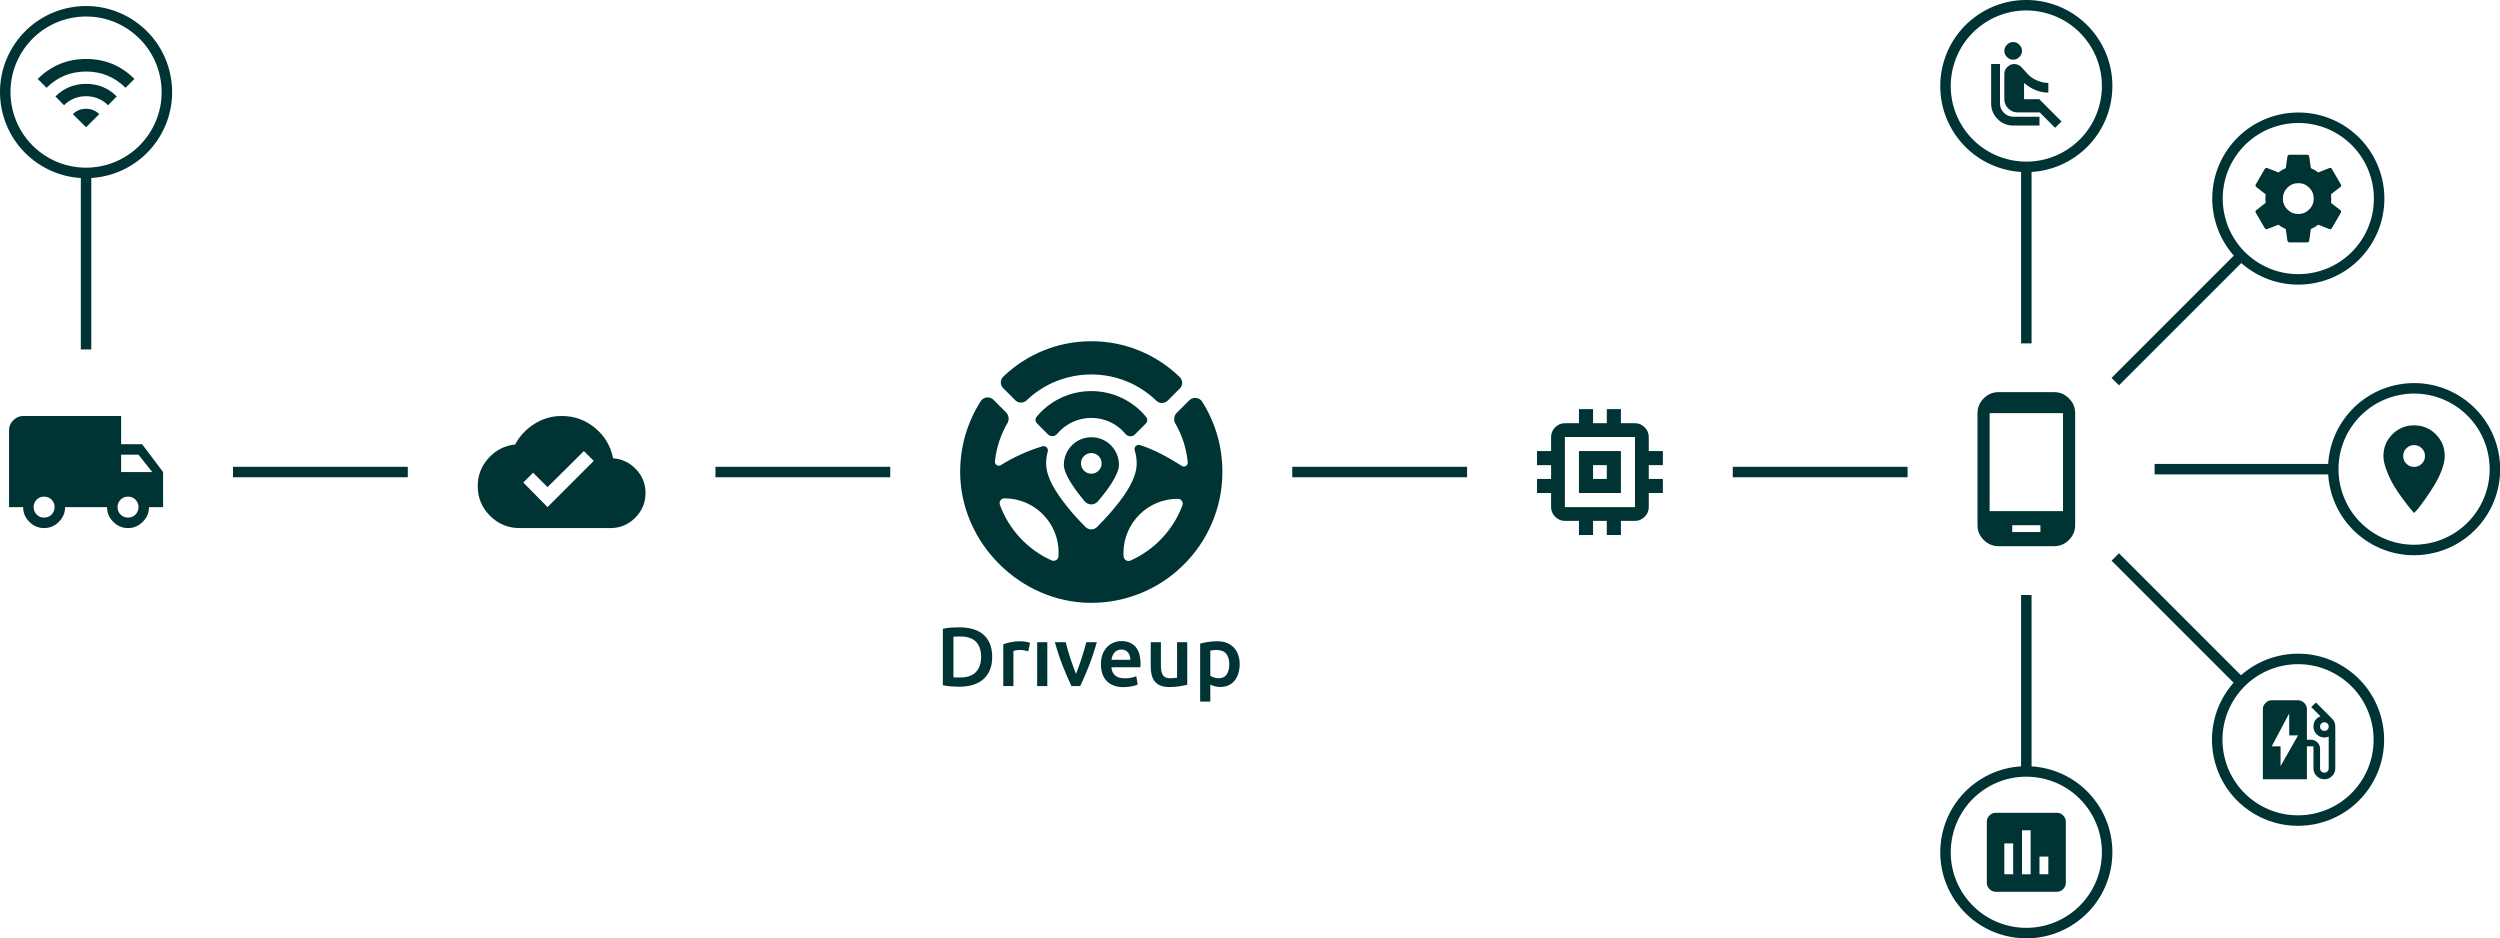 <?xml version="1.0" standalone="no"?>
<!DOCTYPE svg PUBLIC "-//W3C//DTD SVG 1.1//EN" "http://www.w3.org/Graphics/SVG/1.1/DTD/svg11.dtd">
<!--Generator: Xara Designer (www.xara.com), SVG filter version: 6.6.0.6-->
<svg fill="none" fill-rule="evenodd" stroke="black" stroke-width="0.501" stroke-linejoin="bevel" stroke-miterlimit="10" font-family="Times New Roman" font-size="16" style="font-variant-ligatures:none" xmlns:xlink="http://www.w3.org/1999/xlink" xmlns="http://www.w3.org/2000/svg" version="1.1" overflow="visible" width="536.325pt" height="201.3pt" viewBox="0 -201.3 536.325 201.3">
 <defs>
  <style type="text/css">@import url('https://themes.googleusercontent.com/fonts/css?family=Open Sans:400,600');</style>
 </defs>
 <g id="Layer 1" transform="scale(1 -1)">
  <g id="Group">
   <path d="M 499.731,100.652 L 462.23,100.652" fill="none" stroke="#003333" stroke-width="2.25" stroke-linejoin="round"/>
   <path d="M 503.583,110.444 C 508.988,118.343 519.786,120.368 527.686,114.963 C 535.585,109.558 537.61,98.76 532.205,90.86 C 526.8,82.961 516.002,80.936 508.102,86.341 C 500.203,91.746 498.178,102.544 503.583,110.444 Z" stroke="#003333" stroke-width="2.25" marker-start="none" marker-end="none"/>
   <path d="M 516.239,101.821 C 516.695,101.365 517.247,101.137 517.894,101.137 C 518.542,101.137 519.094,101.365 519.549,101.821 C 520.006,102.277 520.233,102.829 520.233,103.476 C 520.233,104.123 520.006,104.675 519.549,105.131 C 519.094,105.587 518.542,105.815 517.894,105.815 C 517.247,105.815 516.695,105.587 516.239,105.131 C 515.783,104.675 515.555,104.123 515.555,103.476 C 515.555,102.829 515.783,102.277 516.239,101.821 Z M 513.238,108.132 C 514.518,109.412 516.07,110.052 517.894,110.052 C 519.719,110.052 521.271,109.412 522.551,108.132 C 523.83,106.852 524.47,105.3 524.47,103.476 C 524.47,102.564 524.242,101.519 523.786,100.343 C 523.33,99.166 522.779,98.062 522.131,97.032 C 521.484,96.002 520.844,95.039 520.211,94.142 C 519.579,93.244 519.042,92.531 518.6,92.001 L 517.894,91.251 C 517.718,91.457 517.483,91.729 517.188,92.067 C 516.894,92.406 516.365,93.082 515.6,94.097 C 514.835,95.113 514.165,96.098 513.591,97.054 C 513.018,98.011 512.495,99.092 512.025,100.298 C 511.554,101.505 511.318,102.564 511.318,103.476 C 511.318,105.3 511.958,106.852 513.238,108.132 Z" fill-rule="nonzero" stroke-linejoin="round" stroke-linecap="round" stroke="none" stroke-width="0.235" fill="#003333" marker-start="none" marker-end="none"/>
   <path d="M 49.986,100.033 L 87.486,100.033" fill="none" stroke="#003333" stroke-width="2.25" stroke-linejoin="round"/>
   <path d="M 153.484,100.033 L 190.984,100.033" fill="none" stroke="#003333" stroke-width="2.25" stroke-linejoin="round"/>
   <path d="M 277.234,100.033 L 314.734,100.033" fill="none" stroke="#003333" stroke-width="2.25" stroke-linejoin="round"/>
   <path d="M 25.846,90.928 C 26.268,90.483 26.807,90.26 27.463,90.26 C 28.12,90.26 28.659,90.483 29.08,90.928 C 29.502,91.373 29.713,91.9 29.713,92.51 C 29.713,93.119 29.502,93.647 29.08,94.092 C 28.659,94.537 28.12,94.76 27.463,94.76 C 26.807,94.76 26.268,94.537 25.846,94.092 C 25.424,93.647 25.213,93.119 25.213,92.51 C 25.213,91.9 25.424,91.373 25.846,90.928 Z M 29.713,103.76 L 25.987,103.76 L 25.987,100.033 L 32.666,100.033 L 29.713,103.76 Z M 7.846,90.928 C 8.268,90.483 8.807,90.26 9.463,90.26 C 10.12,90.26 10.659,90.483 11.08,90.928 C 11.502,91.373 11.713,91.9 11.713,92.51 C 11.713,93.119 11.502,93.647 11.08,94.092 C 10.659,94.537 10.12,94.76 9.463,94.76 C 8.807,94.76 8.268,94.537 7.846,94.092 C 7.424,93.647 7.213,93.119 7.213,92.51 C 7.213,91.9 7.424,91.373 7.846,90.928 Z M 30.487,106.01 L 34.987,100.033 L 34.987,92.51 L 31.963,92.51 C 31.963,91.291 31.518,90.236 30.627,89.346 C 29.737,88.455 28.682,88.01 27.463,88.01 C 26.245,88.01 25.19,88.455 24.299,89.346 C 23.409,90.236 22.963,91.291 22.963,92.51 L 13.963,92.51 C 13.963,91.291 13.518,90.236 12.627,89.346 C 11.737,88.455 10.682,88.01 9.463,88.01 C 8.245,88.01 7.19,88.455 6.299,89.346 C 5.409,90.236 4.963,91.291 4.963,92.51 L 1.94,92.51 L 1.94,109.033 C 1.94,109.83 2.245,110.533 2.854,111.143 C 3.463,111.752 4.166,112.057 4.963,112.057 L 25.987,112.057 L 25.987,106.01 L 30.487,106.01 Z" fill-rule="nonzero" stroke-linejoin="round" stroke-linecap="round" stroke="none" stroke-width="0.375" fill="#003333" marker-start="none" marker-end="none"/>
   <path d="M 4.152,191.335 C 9.557,199.234 20.355,201.259 28.255,195.854 C 36.154,190.449 38.179,179.651 32.774,171.751 C 27.369,163.852 16.571,161.827 8.671,167.232 C 0.772,172.637 -1.253,183.435 4.152,191.335 Z" stroke="#003333" stroke-width="2.25" marker-start="none" marker-end="none"/>
   <path d="M 11.887,180.616 C 13.711,182.411 15.91,183.308 18.485,183.308 C 21.059,183.308 23.244,182.411 25.038,180.616 L 23.185,178.718 C 21.89,180.013 20.316,180.66 18.463,180.66 C 16.609,180.66 15.035,180.013 13.741,178.718 L 11.887,180.616 Z M 15.638,176.821 C 16.403,177.585 17.345,177.968 18.463,177.968 C 19.581,177.968 20.522,177.585 21.287,176.821 L 18.463,173.996 L 15.638,176.821 Z M 8.092,184.367 C 10.975,187.221 14.439,188.648 18.485,188.648 C 22.53,188.648 25.98,187.221 28.834,184.367 L 26.936,182.47 C 24.582,184.794 21.758,185.956 18.463,185.956 C 15.168,185.956 12.343,184.794 9.989,182.47 L 8.092,184.367 Z" fill-rule="nonzero" stroke-linejoin="round" stroke-linecap="round" stroke="none" stroke-width="0.235" fill="#003333" marker-start="none" marker-end="none"/>
   <path d="M 117.462,92.51 L 127.376,102.424 L 125.267,104.533 L 117.462,96.799 L 114.368,99.893 L 112.259,97.783 L 117.462,92.51 Z M 131.524,102.986 C 133.446,102.846 135.087,102.06 136.446,100.631 C 137.806,99.201 138.485,97.502 138.485,95.533 C 138.485,93.471 137.747,91.701 136.27,90.225 C 134.794,88.748 133.024,88.01 130.962,88.01 L 111.485,88.01 C 109.001,88.01 106.88,88.889 105.122,90.647 C 103.364,92.404 102.485,94.525 102.485,97.01 C 102.485,99.307 103.259,101.311 104.806,103.022 C 106.353,104.732 108.251,105.705 110.501,105.94 C 111.485,107.768 112.868,109.244 114.649,110.369 C 116.43,111.494 118.376,112.057 120.485,112.057 C 123.204,112.057 125.595,111.201 127.657,109.49 C 129.72,107.78 131.009,105.612 131.524,102.986 Z" fill-rule="nonzero" stroke-linejoin="round" stroke-linecap="round" stroke="none" stroke-width="0.375" fill="#003333" marker-start="none" marker-end="none"/>
   <path d="M 350.757,92.51 L 350.757,107.557 L 335.71,107.557 L 335.71,92.51 L 350.757,92.51 Z M 356.733,101.51 L 353.71,101.51 L 353.71,98.557 L 356.733,98.557 L 356.733,95.533 L 353.71,95.533 L 353.71,92.51 C 353.71,91.713 353.417,91.022 352.831,90.436 C 352.245,89.85 351.554,89.557 350.757,89.557 L 347.733,89.557 L 347.733,86.533 L 344.71,86.533 L 344.71,89.557 L 341.757,89.557 L 341.757,86.533 L 338.733,86.533 L 338.733,89.557 L 335.71,89.557 C 334.913,89.557 334.222,89.85 333.636,90.436 C 333.05,91.022 332.757,91.713 332.757,92.51 L 332.757,95.533 L 329.733,95.533 L 329.733,98.557 L 332.757,98.557 L 332.757,101.51 L 329.733,101.51 L 329.733,104.533 L 332.757,104.533 L 332.757,107.557 C 332.757,108.354 333.05,109.045 333.636,109.631 C 334.222,110.217 334.913,110.51 335.71,110.51 L 338.733,110.51 L 338.733,113.533 L 341.757,113.533 L 341.757,110.51 L 344.71,110.51 L 344.71,113.533 L 347.733,113.533 L 347.733,110.51 L 350.757,110.51 C 351.554,110.51 352.245,110.217 352.831,109.631 C 353.417,109.045 353.71,108.354 353.71,107.557 L 353.71,104.533 L 356.733,104.533 L 356.733,101.51 Z M 344.71,98.557 L 344.71,101.51 L 341.757,101.51 L 341.757,98.557 L 344.71,98.557 Z M 347.733,104.533 L 347.733,95.533 L 338.733,95.533 L 338.733,104.533 L 347.733,104.533 Z" fill-rule="nonzero" stroke-linejoin="round" stroke-linecap="round" stroke="none" stroke-width="0.375" fill="#003333" marker-start="none" marker-end="none"/>
   <path d="M 442.582,91.651 L 442.582,112.675 L 426.832,112.675 L 426.832,91.651 L 442.582,91.651 Z M 437.731,87.151 L 437.731,88.628 L 431.684,88.628 L 431.684,87.151 L 437.731,87.151 Z M 440.684,117.175 C 441.902,117.175 442.957,116.729 443.848,115.839 C 444.739,114.948 445.184,113.894 445.184,112.675 L 445.184,88.628 C 445.184,87.409 444.739,86.354 443.848,85.464 C 442.957,84.573 441.902,84.128 440.684,84.128 L 428.731,84.128 C 427.512,84.128 426.457,84.573 425.567,85.464 C 424.676,86.354 424.231,87.409 424.231,88.628 L 424.231,112.675 C 424.231,113.894 424.676,114.948 425.567,115.839 C 426.457,116.729 427.512,117.175 428.731,117.175 L 440.684,117.175 Z" fill-rule="nonzero" stroke-linejoin="round" stroke-linecap="round" stroke="none" stroke-width="0.375" fill="#003333" marker-start="none" marker-end="none"/>
   <path d="M 371.732,100.033 L 409.232,100.033" fill="none" stroke="#003333" stroke-width="2.25" stroke-linejoin="round"/>
   <path d="M 18.463,163.83 L 18.463,126.329" fill="none" stroke="#003333" stroke-width="2.25" stroke-linejoin="round"/>
   <path d="M 420.396,173.049 C 425.801,165.15 436.599,163.125 444.499,168.53 C 452.398,173.935 454.423,184.733 449.018,192.633 C 443.613,200.532 432.815,202.557 424.915,197.152 C 417.016,191.747 414.991,180.949 420.396,173.049 Z" stroke="#003333" stroke-width="2.25" marker-start="none" marker-end="none"/>
   <path d="M 442.254,175.249 L 440.886,173.881 L 437.576,177.191 L 432.81,177.191 C 432.044,177.191 431.382,177.471 430.824,178.03 C 430.265,178.589 429.985,179.251 429.985,180.016 L 429.985,185.444 C 429.985,186.004 430.198,186.496 430.625,186.923 C 431.052,187.349 431.544,187.563 432.103,187.563 L 432.148,187.563 C 432.707,187.563 433.222,187.327 433.692,186.857 L 435.016,185.4 C 435.516,184.841 436.186,184.385 437.024,184.032 C 437.863,183.679 438.665,183.502 439.43,183.502 L 439.43,181.428 C 437.606,181.428 435.869,182.119 434.222,183.502 L 434.222,180.016 L 437.488,180.016 L 442.254,175.249 Z M 429.058,179.089 C 429.058,178.324 429.338,177.662 429.897,177.103 C 430.456,176.544 431.118,176.264 431.883,176.264 L 437.532,176.264 L 437.532,174.367 L 431.883,174.367 C 430.588,174.367 429.477,174.83 428.551,175.757 C 427.624,176.684 427.16,177.794 427.16,179.089 L 427.16,187.563 L 429.058,187.563 L 429.058,179.089 Z M 431.883,188.49 C 431.382,188.49 430.941,188.681 430.559,189.063 C 430.176,189.446 429.985,189.887 429.985,190.387 C 429.985,190.888 430.176,191.329 430.559,191.711 C 430.941,192.094 431.382,192.285 431.883,192.285 C 432.383,192.285 432.824,192.094 433.207,191.711 C 433.589,191.329 433.781,190.888 433.781,190.387 C 433.781,189.887 433.589,189.446 433.207,189.063 C 432.824,188.681 432.383,188.49 431.883,188.49 Z" fill-rule="nonzero" stroke-linejoin="round" stroke-linecap="round" stroke="none" stroke-width="0.235" fill="#003333" marker-start="none" marker-end="none"/>
   <path d="M 434.707,165.128 L 434.707,127.627" fill="none" stroke="#003333" stroke-width="2.25" stroke-linejoin="round"/>
   <path d="M 449.018,28.255 C 443.613,36.154 432.815,38.179 424.915,32.774 C 417.016,27.369 414.991,16.571 420.396,8.671 C 425.801,0.772 436.599,-1.253 444.499,4.152 C 452.398,9.557 454.423,20.355 449.018,28.255 Z" stroke="#003333" stroke-width="2.25" marker-start="none" marker-end="none"/>
   <path d="M 439.429,13.74 L 439.429,17.536 L 437.531,17.536 L 437.531,13.74 L 439.429,13.74 Z M 435.633,13.74 L 435.633,23.185 L 433.78,23.185 L 433.78,13.74 L 435.633,13.74 Z M 431.882,13.74 L 431.882,20.36 L 429.984,20.36 L 429.984,13.74 L 431.882,13.74 Z M 441.282,26.936 C 441.783,26.936 442.224,26.745 442.606,26.362 C 442.989,25.98 443.18,25.539 443.18,25.038 L 443.18,11.886 C 443.18,11.386 442.989,10.945 442.606,10.562 C 442.224,10.18 441.783,9.989 441.282,9.989 L 428.13,9.989 C 427.63,9.989 427.189,10.18 426.806,10.562 C 426.424,10.945 426.233,11.386 426.233,11.886 L 426.233,25.038 C 426.233,25.539 426.424,25.98 426.806,26.362 C 427.189,26.745 427.63,26.936 428.13,26.936 L 441.282,26.936 Z" fill-rule="nonzero" stroke-linejoin="round" stroke-linecap="round" stroke="none" stroke-width="0.235" fill="#003333" marker-start="none" marker-end="none"/>
   <path d="M 434.706,36.156 L 434.706,73.657" fill="none" stroke="#003333" stroke-width="2.25" stroke-linejoin="round"/>
   <path d="M 223.183,74.271 C 219.903,75.706 216.934,77.736 214.349,80.306 C 211.778,82.878 209.748,85.845 208.299,89.126 C 206.809,92.534 206.028,96.113 205.985,99.777 C 205.928,105.287 207.448,110.628 210.401,115.242 C 210.687,115.682 211.168,115.981 211.694,116.037 C 212.233,116.094 212.773,115.91 213.143,115.525 L 215.826,112.827 C 216.381,112.273 216.536,111.436 216.223,110.712 C 214.69,108.127 213.753,105.287 213.441,102.291 C 213.413,101.977 213.555,101.681 213.824,101.51 C 214.079,101.352 214.421,101.352 214.69,101.51 C 217.489,103.242 220.499,104.605 223.623,105.558 C 223.949,105.656 224.29,105.571 224.516,105.344 C 224.773,105.102 224.859,104.761 224.773,104.435 C 224.546,103.611 224.419,102.746 224.419,101.892 C 224.419,99.621 225.582,97.008 228.124,93.657 C 229.701,91.555 231.277,89.907 231.335,89.837 L 232.811,88.303 C 233.151,87.933 233.606,87.749 234.103,87.734 C 234.601,87.734 235.054,87.933 235.396,88.288 L 236.873,89.822 C 236.929,89.878 238.52,91.54 240.11,93.614 C 242.667,96.952 243.845,99.565 243.859,101.837 C 243.859,102.802 243.717,103.767 243.434,104.691 C 243.333,105.016 243.419,105.357 243.661,105.599 C 243.916,105.841 244.257,105.926 244.584,105.813 C 247.835,104.789 250.946,102.972 253.558,101.338 C 253.828,101.169 254.155,101.169 254.425,101.338 C 254.695,101.51 254.837,101.793 254.808,102.104 C 254.525,105.145 253.587,108.013 252.039,110.642 C 251.741,111.365 251.911,112.188 252.451,112.743 L 255.15,115.428 C 255.548,115.81 256.073,115.996 256.612,115.924 C 257.138,115.866 257.621,115.584 257.905,115.129 C 260.759,110.613 262.264,105.387 262.235,100.018 C 262.235,96.212 261.469,92.505 259.977,89.04 C 258.544,85.677 256.485,82.665 253.871,80.093 C 251.273,77.51 248.233,75.493 244.855,74.101 C 241.445,72.695 237.838,71.971 234.118,71.971 L 233.833,71.971 C 230.169,72.013 226.592,72.781 223.183,74.271 Z M 242.524,81.046 C 247.651,83.318 251.712,87.634 253.671,92.888 C 253.786,93.216 253.743,93.557 253.545,93.842 C 253.346,94.125 253.033,94.295 252.677,94.295 L 252.636,94.295 C 246.245,94.295 241.047,89.098 241.019,82.707 C 241.019,82.452 241.033,82.197 241.047,81.927 C 241.076,81.586 241.261,81.288 241.559,81.103 C 241.714,81.004 241.913,80.946 242.099,80.946 C 242.24,80.946 242.397,80.974 242.524,81.046 Z M 226.563,81.132 C 226.86,81.315 227.045,81.615 227.074,81.955 C 227.088,82.223 227.102,82.495 227.102,82.75 C 227.117,89.156 221.933,94.38 215.527,94.394 L 215.5,94.394 C 215.159,94.394 214.83,94.24 214.633,93.955 C 214.436,93.672 214.392,93.329 214.506,93.003 C 216.425,87.721 220.455,83.374 225.597,81.074 C 225.724,81.018 225.881,80.99 226.023,80.99 C 226.207,80.99 226.392,81.031 226.563,81.132 Z M 232.712,93.74 C 231.035,95.717 228.223,99.366 228.223,101.609 C 228.238,103.752 229.402,105.714 231.262,106.765 C 232.143,107.246 233.137,107.502 234.132,107.502 L 234.16,107.502 C 235.097,107.502 236.007,107.275 236.859,106.849 C 238.832,105.826 240.053,103.796 240.053,101.581 C 240.04,99.322 237.213,95.7 235.523,93.74 C 235.168,93.329 234.658,93.088 234.118,93.088 C 233.578,93.088 233.051,93.329 232.712,93.74 Z M 234.402,99.692 C 235.382,99.82 236.191,100.616 236.319,101.594 C 236.404,102.291 236.176,102.972 235.694,103.456 C 235.21,103.952 234.529,104.18 233.833,104.095 C 232.854,103.967 232.044,103.172 231.917,102.191 C 231.83,101.496 232.057,100.814 232.541,100.33 C 232.968,99.903 233.535,99.677 234.118,99.677 C 234.216,99.677 234.302,99.677 234.402,99.692 Z M 241.474,108.185 C 239.656,110.385 236.986,111.649 234.145,111.649 L 234.118,111.649 C 231.277,111.649 228.607,110.4 226.789,108.212 C 226.549,107.929 226.194,107.758 225.824,107.729 C 225.44,107.714 225.057,107.857 224.787,108.141 L 222.457,110.486 C 222.059,110.883 222.045,111.492 222.401,111.919 C 225.326,115.413 229.616,117.416 234.16,117.4 C 238.706,117.386 242.98,115.37 245.876,111.863 C 246.23,111.436 246.203,110.825 245.82,110.442 L 243.462,108.099 C 243.207,107.844 242.866,107.701 242.509,107.701 L 242.439,107.701 C 242.056,107.729 241.714,107.9 241.474,108.185 Z M 248.078,115.328 C 244.329,118.948 239.387,120.952 234.174,120.964 L 234.118,120.964 C 228.921,120.964 223.978,118.991 220.214,115.398 C 219.547,114.759 218.468,114.773 217.814,115.428 L 215.216,118.039 C 214.874,118.367 214.703,118.806 214.703,119.274 C 214.718,119.743 214.903,120.184 215.245,120.511 C 220.342,125.396 227.045,128.095 234.118,128.095 L 234.204,128.095 C 241.288,128.08 247.992,125.34 253.076,120.411 C 253.418,120.084 253.616,119.644 253.616,119.176 C 253.616,118.706 253.431,118.281 253.105,117.954 L 250.491,115.341 C 250.151,115.015 249.71,114.844 249.285,114.844 C 248.844,114.844 248.418,115 248.078,115.328 Z" stroke="none" fill="#003333" marker-start="none" marker-end="none"/>
   <path d="M 257.469,50.791 L 257.469,63.229 C 257.913,63.349 258.459,63.463 259.107,63.571 C 259.755,63.679 260.439,63.733 261.159,63.733 C 261.903,63.733 262.569,63.619 263.157,63.391 C 263.745,63.163 264.246,62.836 264.66,62.41 C 265.074,61.984 265.392,61.468 265.614,60.862 C 265.836,60.256 265.947,59.575 265.947,58.819 C 265.947,58.099 265.854,57.439 265.668,56.839 C 265.482,56.239 265.215,55.723 264.867,55.291 C 264.519,54.859 264.084,54.523 263.562,54.283 C 263.04,54.043 262.449,53.923 261.789,53.923 C 261.345,53.923 260.937,53.977 260.565,54.085 C 260.193,54.193 259.887,54.313 259.647,54.445 L 259.647,50.791 L 257.469,50.791 Z M 238.86,54.256 C 238.248,54.502 237.744,54.844 237.348,55.282 C 236.952,55.72 236.658,56.236 236.466,56.83 C 236.274,57.424 236.178,58.075 236.178,58.783 C 236.178,59.611 236.301,60.337 236.547,60.961 C 236.793,61.585 237.12,62.104 237.528,62.518 C 237.936,62.932 238.404,63.244 238.932,63.454 C 239.46,63.664 240,63.769 240.552,63.769 C 241.848,63.769 242.859,63.367 243.585,62.563 C 244.311,61.759 244.674,60.559 244.674,58.963 C 244.674,58.843 244.671,58.708 244.665,58.558 C 244.659,58.408 244.65,58.273 244.638,58.153 L 238.428,58.153 C 238.488,57.397 238.755,56.812 239.229,56.398 C 239.703,55.984 240.39,55.777 241.29,55.777 C 241.818,55.777 242.301,55.825 242.739,55.921 C 243.177,56.017 243.522,56.119 243.774,56.227 L 244.062,54.445 C 243.942,54.385 243.777,54.322 243.567,54.256 C 243.357,54.19 243.117,54.13 242.847,54.076 C 242.577,54.022 242.286,53.977 241.974,53.941 C 241.662,53.905 241.344,53.887 241.02,53.887 C 240.192,53.887 239.472,54.01 238.86,54.256 Z M 248.946,54.229 C 248.436,54.445 248.028,54.745 247.722,55.129 C 247.416,55.513 247.197,55.972 247.065,56.506 C 246.933,57.04 246.867,57.625 246.867,58.261 L 246.867,63.535 L 249.045,63.535 L 249.045,58.603 C 249.045,57.595 249.192,56.875 249.486,56.443 C 249.78,56.011 250.293,55.795 251.025,55.795 C 251.289,55.795 251.568,55.807 251.862,55.831 C 252.156,55.855 252.375,55.885 252.519,55.921 L 252.519,63.535 L 254.697,63.535 L 254.697,54.409 C 254.277,54.301 253.731,54.19 253.059,54.076 C 252.387,53.962 251.649,53.905 250.845,53.905 C 250.089,53.905 249.456,54.013 248.946,54.229 Z M 204.09,54.04 C 203.454,54.082 202.848,54.169 202.272,54.301 L 202.272,66.415 C 202.848,66.547 203.46,66.631 204.108,66.667 C 204.756,66.703 205.332,66.721 205.836,66.721 C 206.88,66.721 207.834,66.598 208.698,66.352 C 209.562,66.106 210.303,65.722 210.921,65.2 C 211.539,64.678 212.016,64.018 212.352,63.22 C 212.688,62.422 212.856,61.471 212.856,60.367 C 212.856,59.287 212.688,58.348 212.352,57.55 C 212.016,56.752 211.539,56.086 210.921,55.552 C 210.303,55.018 209.559,54.622 208.689,54.364 C 207.819,54.106 206.856,53.977 205.8,53.977 C 205.296,53.977 204.726,53.998 204.09,54.04 Z M 215.233,54.121 L 215.233,63.085 C 215.653,63.241 216.178,63.388 216.808,63.526 C 217.438,63.664 218.137,63.733 218.905,63.733 C 219.049,63.733 219.217,63.724 219.409,63.706 C 219.601,63.688 219.793,63.664 219.985,63.634 C 220.177,63.604 220.363,63.568 220.543,63.526 C 220.723,63.484 220.867,63.445 220.975,63.409 L 220.597,61.573 C 220.417,61.633 220.168,61.696 219.85,61.762 C 219.532,61.828 219.163,61.861 218.743,61.861 C 218.503,61.861 218.248,61.837 217.978,61.789 C 217.708,61.741 217.519,61.699 217.411,61.663 L 217.411,54.121 L 215.233,54.121 Z M 222.502,54.121 L 222.502,63.535 L 224.68,63.535 L 224.68,54.121 L 222.502,54.121 Z M 228.017,58.378 C 227.387,59.98 226.814,61.699 226.298,63.535 L 228.62,63.535 C 228.752,63.007 228.905,62.44 229.079,61.834 C 229.253,61.228 229.439,60.622 229.637,60.016 C 229.835,59.41 230.039,58.822 230.249,58.252 C 230.459,57.682 230.654,57.169 230.834,56.713 C 231.014,57.169 231.206,57.682 231.41,58.252 C 231.614,58.822 231.815,59.41 232.013,60.016 C 232.211,60.622 232.4,61.228 232.58,61.834 C 232.76,62.44 232.916,63.007 233.048,63.535 L 235.298,63.535 C 234.782,61.699 234.209,59.98 233.579,58.378 C 232.949,56.776 232.334,55.357 231.734,54.121 L 229.862,54.121 C 229.262,55.357 228.647,56.776 228.017,58.378 Z M 263.166,56.605 C 263.532,57.145 263.715,57.871 263.715,58.783 C 263.715,59.755 263.496,60.511 263.058,61.051 C 262.62,61.591 261.915,61.861 260.943,61.861 C 260.739,61.861 260.526,61.852 260.304,61.834 C 260.082,61.816 259.863,61.777 259.647,61.717 L 259.647,56.335 C 259.839,56.203 260.094,56.08 260.412,55.966 C 260.73,55.852 261.069,55.795 261.429,55.795 C 262.221,55.795 262.8,56.065 263.166,56.605 Z M 209.355,57.118 C 210.105,57.892 210.48,58.975 210.48,60.367 C 210.48,61.783 210.114,62.869 209.382,63.625 C 208.65,64.381 207.516,64.759 205.98,64.759 C 205.308,64.759 204.828,64.741 204.54,64.705 L 204.54,55.993 C 204.672,55.981 204.846,55.972 205.062,55.966 C 205.278,55.96 205.572,55.957 205.944,55.957 C 207.468,55.957 208.605,56.344 209.355,57.118 Z M 242.37,60.61 C 242.286,60.88 242.163,61.114 242.001,61.312 C 241.839,61.51 241.641,61.666 241.407,61.78 C 241.173,61.894 240.894,61.951 240.57,61.951 C 240.234,61.951 239.94,61.888 239.688,61.762 C 239.436,61.636 239.223,61.471 239.049,61.267 C 238.875,61.063 238.74,60.829 238.644,60.565 C 238.548,60.301 238.482,60.031 238.446,59.755 L 242.496,59.755 C 242.496,60.055 242.454,60.34 242.37,60.61 Z" stroke="none" fill="#003333" stroke-linejoin="round" stroke-width="0.375" stroke-linecap="round" fill-rule="nonzero" marker-start="none" marker-end="none"/>
   <path d="M 480.304,145.949 L 453.786,119.432" fill="none" stroke="#003333" stroke-width="2.25" stroke-linejoin="round"/>
   <path d="M 478.746,168.493 C 484.151,176.392 494.949,178.417 502.849,173.012 C 510.748,167.607 512.773,156.809 507.368,148.909 C 501.963,141.01 491.165,138.985 483.265,144.39 C 475.366,149.795 473.341,160.593 478.746,168.493 Z" stroke="#003333" stroke-width="2.25" marker-start="none" marker-end="none"/>
   <path d="M 490.718,156.361 C 491.366,155.714 492.145,155.39 493.057,155.39 C 493.969,155.39 494.749,155.714 495.396,156.361 C 496.044,157.009 496.367,157.788 496.367,158.7 C 496.367,159.612 496.044,160.392 495.396,161.039 C 494.749,161.687 493.969,162.01 493.057,162.01 C 492.145,162.01 491.366,161.687 490.718,161.039 C 490.071,160.392 489.747,159.612 489.747,158.7 C 489.747,157.788 490.071,157.009 490.718,156.361 Z M 500.075,157.774 L 502.061,156.229 C 502.267,156.082 502.296,155.876 502.149,155.611 L 500.251,152.345 C 500.134,152.139 499.942,152.08 499.678,152.169 L 497.338,153.095 C 496.721,152.654 496.191,152.345 495.749,152.169 L 495.396,149.697 C 495.337,149.432 495.191,149.3 494.955,149.3 L 491.16,149.3 C 490.924,149.3 490.777,149.432 490.718,149.697 L 490.365,152.169 C 489.806,152.404 489.276,152.713 488.776,153.095 L 486.437,152.169 C 486.173,152.08 485.981,152.139 485.863,152.345 L 483.966,155.611 C 483.819,155.876 483.848,156.082 484.054,156.229 L 486.04,157.774 C 486.011,157.98 485.996,158.289 485.996,158.7 C 485.996,159.112 486.011,159.421 486.04,159.627 L 484.054,161.172 C 483.848,161.319 483.819,161.525 483.966,161.79 L 485.863,165.056 C 485.981,165.262 486.173,165.321 486.437,165.232 L 488.776,164.305 C 489.394,164.747 489.924,165.056 490.365,165.232 L 490.718,167.704 C 490.777,167.969 490.924,168.101 491.16,168.101 L 494.955,168.101 C 495.191,168.101 495.337,167.969 495.396,167.704 L 495.749,165.232 C 496.308,164.997 496.838,164.688 497.338,164.305 L 499.678,165.232 C 499.942,165.321 500.134,165.262 500.251,165.056 L 502.149,161.79 C 502.296,161.525 502.267,161.319 502.061,161.172 L 500.075,159.627 C 500.104,159.421 500.119,159.112 500.119,158.7 C 500.119,158.289 500.104,157.98 500.075,157.774 Z" fill-rule="nonzero" stroke-linejoin="round" stroke-linecap="round" stroke="none" stroke-width="0.235" fill="#003333" marker-start="none" marker-end="none"/>
   <path d="M 480.304,55.296 L 453.787,81.814" fill="none" stroke="#003333" stroke-width="2.25" stroke-linejoin="round"/>
   <path d="M 478.688,52.394 C 484.093,60.293 494.891,62.318 502.791,56.913 C 510.69,51.508 512.715,40.71 507.31,32.81 C 501.905,24.911 491.107,22.886 483.207,28.291 C 475.308,33.696 473.283,44.494 478.688,52.394 Z" stroke="#003333" stroke-width="2.25" marker-start="none" marker-end="none"/>
   <path d="M 489.248,36.952 L 492.999,43.528 L 491.102,43.528 L 491.102,48.251 L 487.35,41.189 L 489.248,41.189 L 489.248,36.952 Z M 497.987,44.764 C 498.163,44.587 498.384,44.499 498.649,44.499 C 498.913,44.499 499.134,44.587 499.31,44.764 C 499.487,44.94 499.575,45.161 499.575,45.426 C 499.575,45.691 499.487,45.911 499.31,46.088 C 499.134,46.265 498.913,46.353 498.649,46.353 C 498.384,46.353 498.163,46.265 497.987,46.088 C 497.81,45.911 497.722,45.691 497.722,45.426 C 497.722,45.161 497.81,44.94 497.987,44.764 Z M 500.326,47.103 C 500.767,46.662 500.988,46.103 500.988,45.426 L 500.988,36.467 C 500.988,35.819 500.76,35.268 500.303,34.812 C 499.848,34.356 499.296,34.128 498.649,34.128 C 498.001,34.128 497.45,34.356 496.994,34.812 C 496.537,35.268 496.309,35.819 496.309,36.467 L 496.309,41.189 L 494.897,41.189 L 494.897,34.128 L 485.452,34.128 L 485.452,49.177 C 485.452,49.678 485.644,50.119 486.026,50.501 C 486.409,50.884 486.85,51.075 487.35,51.075 L 492.999,51.075 C 493.5,51.075 493.941,50.884 494.323,50.501 C 494.706,50.119 494.897,49.678 494.897,49.177 L 494.897,42.601 L 495.824,42.601 C 496.324,42.601 496.765,42.41 497.148,42.028 C 497.53,41.645 497.722,41.204 497.722,40.704 L 497.722,36.467 C 497.722,36.202 497.81,35.981 497.987,35.805 C 498.163,35.628 498.384,35.54 498.649,35.54 C 498.913,35.54 499.134,35.628 499.31,35.805 C 499.487,35.981 499.575,36.202 499.575,36.467 L 499.575,43.263 C 499.31,43.146 499.002,43.087 498.649,43.087 C 498.001,43.087 497.45,43.315 496.994,43.771 C 496.537,44.227 496.309,44.779 496.309,45.426 C 496.309,46.485 496.809,47.221 497.81,47.633 L 495.824,49.619 L 496.839,50.59 L 500.326,47.103 Z" fill-rule="nonzero" stroke-linejoin="round" stroke-linecap="round" stroke="none" stroke-width="0.235" fill="#003333" marker-start="none" marker-end="none"/>
  </g>
 </g>
</svg>
